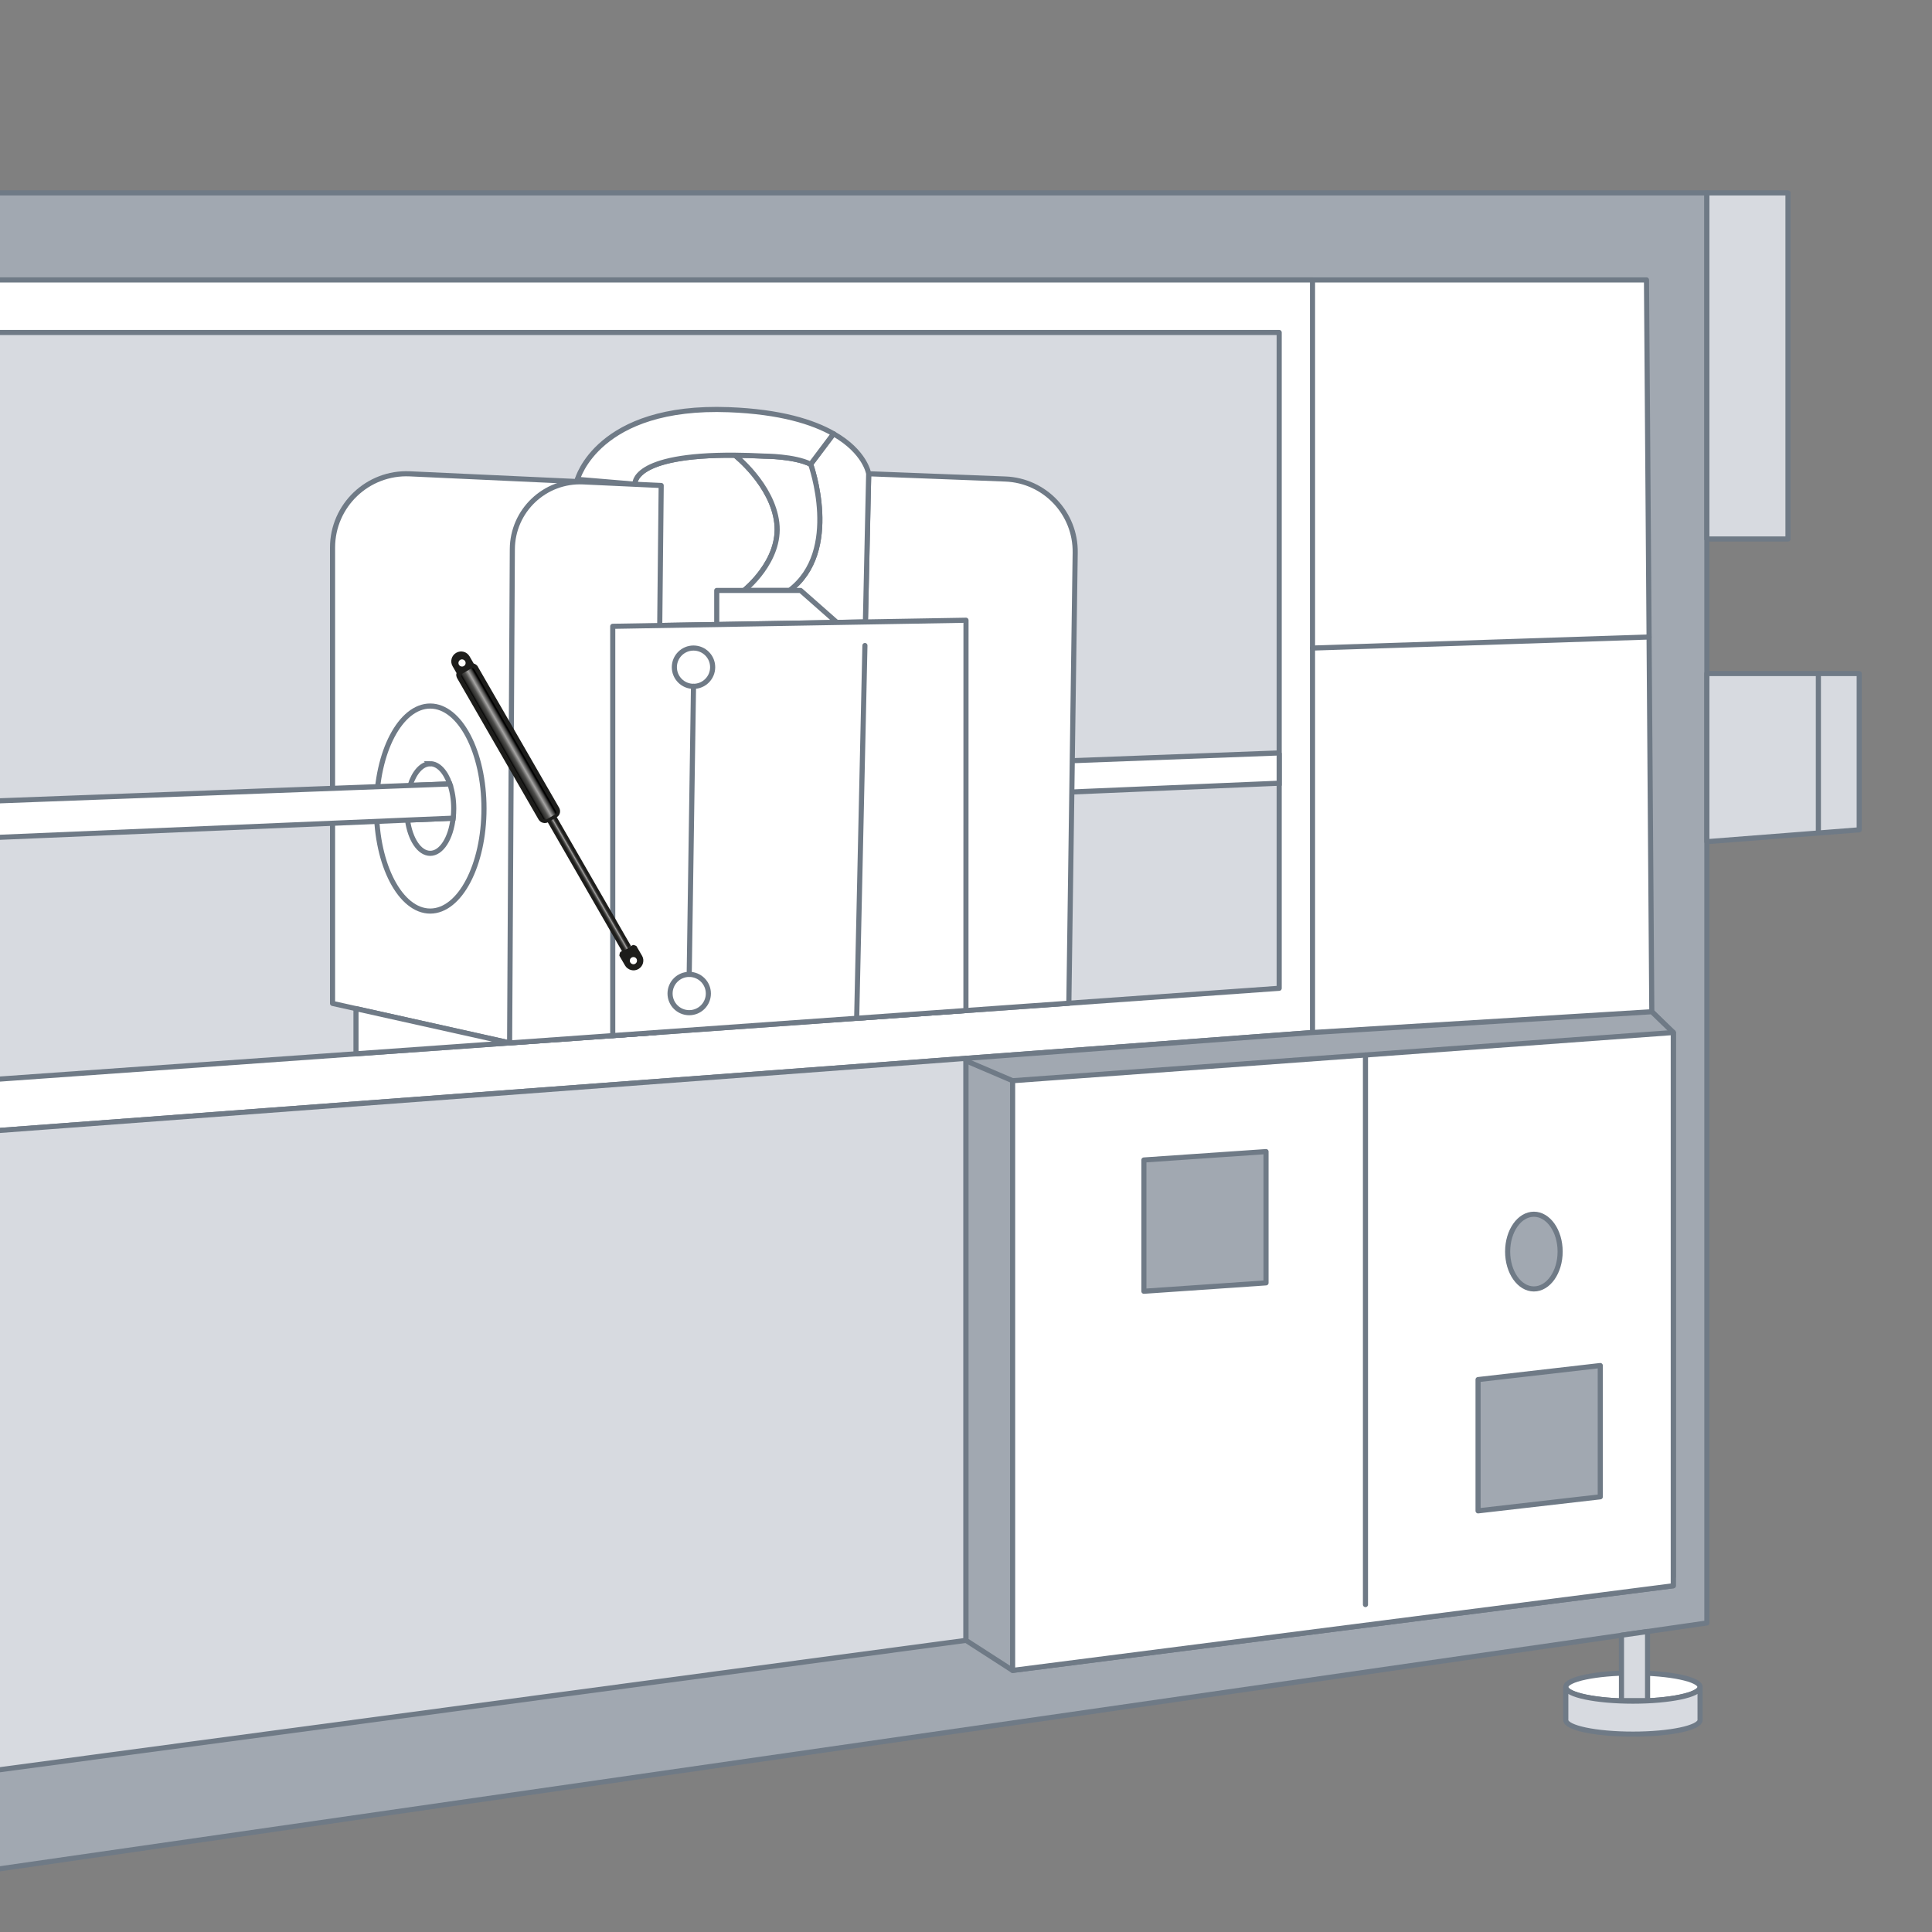 <?xml version="1.0" encoding="UTF-8"?>
<svg xmlns="http://www.w3.org/2000/svg" xmlns:xlink="http://www.w3.org/1999/xlink" viewBox="0 0 283.46 283.46">
  <rect x="0" y="0" width="283.46" height="283.46" fill="#808080" stroke="none"/>
  <defs>
    <style>.cls-1{fill:none;}.cls-1,.cls-2,.cls-3,.cls-4,.cls-5{stroke:#6f7a86;stroke-width:.75px;}.cls-1,.cls-3,.cls-4,.cls-5{stroke-linecap:round;stroke-linejoin:round;}.cls-6{fill:url(#Neues_Verlaufsfeld_3);}.cls-2{stroke-miterlimit:10;}.cls-2,.cls-3{fill:#fff;}.cls-4{fill:#d7dae0;}.cls-7{fill:url(#Unbenannter_Verlauf_69);}.cls-8{fill:#1d1d1b;}.cls-5{fill:#a1a8b1;}</style>
    <linearGradient id="Neues_Verlaufsfeld_3" x1="358.08" y1="-378.92" x2="358.91" y2="-378.92" gradientTransform="translate(-272.35 508.02)" gradientUnits="userSpaceOnUse">
      <stop offset=".04" stop-color="#1d1d1b"></stop>
      <stop offset=".16" stop-color="#30302e"></stop>
      <stop offset=".34" stop-color="#4f4f4d"></stop>
      <stop offset=".57" stop-color="#a6a5a4"></stop>
      <stop offset=".72" stop-color="#4b4a49"></stop>
      <stop offset=".95" stop-color="#1d1d1b"></stop>
    </linearGradient>
    <linearGradient id="Unbenannter_Verlauf_69" x1="357.41" y1="-401.93" x2="359.57" y2="-401.93" gradientTransform="translate(-35.31 636.4) rotate(-29.95)" gradientUnits="userSpaceOnUse">
      <stop offset=".01" stop-color="#000"></stop>
      <stop offset=".13" stop-color="#30302e"></stop>
      <stop offset=".34" stop-color="#4f4f4d"></stop>
      <stop offset=".57" stop-color="#a6a5a4"></stop>
      <stop offset=".83" stop-color="#3b3b3a"></stop>
      <stop offset=".93" stop-color="#000"></stop>
    </linearGradient>
  </defs>
  <g id="_Maschinenbau">
    <polygon class="cls-5" points="-3.44 274.68 250.43 238.12 250.43 28.3 -3.44 28.3 -3.44 274.68"></polygon>
    <polygon class="cls-3" points="-3.44 251.7 245.5 231.3 245.5 151.49 242.35 148.44 241.57 41.07 -3.44 41.07 -3.44 251.7"></polygon>
    <polygon class="cls-3" points="-3.44 166.11 192.57 151.49 192.57 41.07 -3.44 41.07 -3.44 166.11"></polygon>
    <polygon class="cls-4" points="-3.44 48.78 187.68 48.78 187.68 145 -3.44 158.56 -3.44 48.78"></polygon>
    <line class="cls-1" x1="192.57" y1="95.08" x2="241.95" y2="93.46"></line>
    <path class="cls-2" d="m187.68,110.47l-121.68,4.55c.36,1.04.57,2.28.57,3.61,0,.48-.03.95-.08,1.41l121.19-5.13v-4.44Z"></path>
    <rect class="cls-4" x="250.43" y="28.3" width="11.9" height="50.78"></rect>
    <polygon class="cls-4" points="250.43 98.82 272.78 98.82 272.78 121.75 250.43 123.49 250.43 98.82"></polygon>
    <line class="cls-3" x1="266.79" y1="98.82" x2="266.79" y2="122.11"></line>
    <polygon class="cls-4" points="141.73 155.28 -3.44 166.11 -3.44 260.11 141.73 240.67 141.73 155.28"></polygon>
    <polygon class="cls-5" points="192.57 151.49 141.73 155.28 141.73 240.67 148.57 245.08 245.5 232.66 245.5 151.49 242.35 148.44 192.57 151.49"></polygon>
    <polygon class="cls-3" points="148.57 158.56 245.5 151.49 245.5 232.66 148.57 245.08 148.57 158.56"></polygon>
    <line class="cls-3" x1="200.34" y1="154.78" x2="200.34" y2="235.42"></line>
    <line class="cls-3" x1="148.57" y1="158.56" x2="141.73" y2="155.64"></line>
    <polygon class="cls-5" points="185.75 188.22 167.83 189.45 167.83 170.19 185.75 168.96 185.75 188.22"></polygon>
    <polygon class="cls-5" points="234.79 219.61 216.86 221.67 216.86 202.41 234.79 200.35 234.79 219.61"></polygon>
    <ellipse class="cls-5" cx="225.05" cy="183.63" rx="3.85" ry="5.48"></ellipse>
    <path class="cls-3" d="m239.58,245.45c-5.44,0-9.85.93-9.85,2.07s4.41,2.07,9.85,2.07,9.85-.93,9.85-2.07-4.41-2.07-9.85-2.07Z"></path>
    <path class="cls-4" d="m239.58,249.59c-5.44,0-9.85-.93-9.85-2.07v4.84c0,1.15,4.41,2.07,9.85,2.07s9.85-.93,9.85-2.07v-4.84c0,1.15-4.41,2.07-9.85,2.07Z"></path>
    <polygon class="cls-4" points="237.9 239.92 241.73 239.37 241.73 249.51 237.9 249.51 237.9 239.92"></polygon>
    <path class="cls-3" d="m48.79,147.22v-66.87c0-6.18,5.16-11.11,11.34-10.83l36.88,1.7-.84,80.27-21.4,1.52-25.98-5.79Z"></path>
    <path class="cls-3" d="m127.46,69.51l20.04.77c5.79.22,10.34,5.02,10.25,10.81l-.93,66.1-31.13,2.21,1.77-79.89Z"></path>
    <path class="cls-3" d="m122.3,63.64h0s-3.36,4.47-3.36,4.47c0,0,4.57,12.74-3.12,18.52h-6.66s5.48-4.3,4.81-9.93c-.67-5.62-6.12-9.89-6.14-9.91-15.29-.12-14.68,4.25-14.68,4.25l-8.44-.71,5.19,21.56,37.07-.64.48-21.74s-.47-3.2-5.16-5.87Z"></path>
    <path class="cls-3" d="m107.83,66.8s5.48,4.29,6.14,9.91c.67,5.63-4.81,9.93-4.81,9.93h6.66c7.69-5.78,3.12-18.52,3.12-18.52-2.37-1.19-6.81-1.19-6.81-1.19-1.56-.08-2.98-.12-4.29-.13Z"></path>
    <path class="cls-3" d="m106.94,60.11c-19.26-.74-22.22,10.22-22.22,10.22l8.44.71s-.61-4.37,14.68-4.25c1.31.01,2.73.05,4.29.13,0,0,4.44,0,6.81,1.19l3.36-4.47h0c-3.03-1.73-7.8-3.24-15.36-3.53Z"></path>
    <polygon class="cls-3" points="105.16 86.63 117.46 86.63 122.79 91.33 105.16 91.63 105.16 86.63"></polygon>
    <path class="cls-3" d="m85.57,70.7l11.44.53-.84,80.27-21.4,1.52.4-72.45c.03-5.64,4.75-10.13,10.39-9.87Z"></path>
    <polygon class="cls-3" points="89.9 91.89 141.73 91 141.72 148.26 89.9 151.94 89.9 91.89"></polygon>
    <circle class="cls-3" cx="101.75" cy="97.89" r="2.81"></circle>
    <circle class="cls-3" cx="101.12" cy="145.77" r="2.81"></circle>
    <line class="cls-3" x1="101.75" y1="100.7" x2="101.12" y2="142.96"></line>
    <line class="cls-1" x1="126.9" y1="94.71" x2="125.69" y2="149.4"></line>
    <polygon class="cls-3" points="52.23 147.99 52.23 154.61 74.77 153.01 52.23 147.99"></polygon>
    <ellipse class="cls-3" cx="63.12" cy="118.63" rx="7.89" ry="15.04"></ellipse>
    <path class="cls-2" d="m63.12,112.06c-1.25,0-2.34,1.27-2.95,3.17l5.82-.22c-.62-1.78-1.67-2.96-2.88-2.96Z"></path>
    <path class="cls-2" d="m63.12,125.2c1.65,0,3.03-2.21,3.36-5.16l-6.69.28c.39,2.81,1.73,4.88,3.33,4.88Z"></path>
    <path class="cls-2" d="m66,115.02l-5.82.22-63.62,2.38v5.37l63.24-2.67,6.69-.28c.05-.45.08-.92.08-1.41,0-1.33-.21-2.57-.57-3.61Z"></path>
  </g>
  <g id="Gas_spring">
    <path class="cls-8" d="m92.57,138.78l-11.63-20.18c-.09-.16-.22-.29-.37-.35-.14-.07-.29-.07-.4,0h0s-.47.28-.47.28c-.23.14-.26.51-.07.84l11.62,20.17m0,0l-.25.14c-.06.13-.09.23-.1.3l-.03.24.83,1.43c.19.33.51.57.88.67.37.1.75.05,1.08-.14.34-.2.58-.5.68-.88.1-.37.05-.76-.15-1.09l-.83-1.42-.22-.09c-.05-.02-.14-.05-.26-.06l-.32.17m.64,2.59c-.25.15-.57.06-.72-.19-.15-.25-.06-.58.19-.72.25-.15.58-.06.72.19s.06.57-.19.72Z"></path>
    <rect class="cls-6" x="85.73" y="117.41" width=".83" height="23.38" rx=".3" ry=".3" transform="translate(-52.95 60.25) rotate(-29.95)"></rect>
    <path class="cls-8" d="m70.12,97.81c-.14-.23-.37-.39-.62-.46l-.6-1.04c-.19-.33-.5-.58-.87-.68-.37-.1-.75-.05-1.1.15-.33.19-.57.5-.67.87-.1.37-.05.76.14,1.09l.58,1.01c-.1.28-.02.57.14.84l11.9,20.65c.15.24.38.42.65.48.27.07.54.03.77-.1,0,0,.01,0,.02-.01l1.23-.72h.01c.49-.31.61-.93.31-1.42l-11.9-20.65Zm-2.61-.99c.25-.15.57-.07.73.18.15.25.07.57-.18.72-.25.15-.57.07-.72-.18-.15-.25-.07-.57.18-.72Z"></path>
    <path class="cls-7" d="m81.5,119.47c.17-.11.17-.3.06-.48l-11.96-20.76c-.11-.18-.33-.24-.51-.13l-1.23.72c-.17.1-.23.33-.12.51l11.96,20.75c.11.18.39.2.57.1l1.23-.72Z"></path>
  </g>
</svg>
